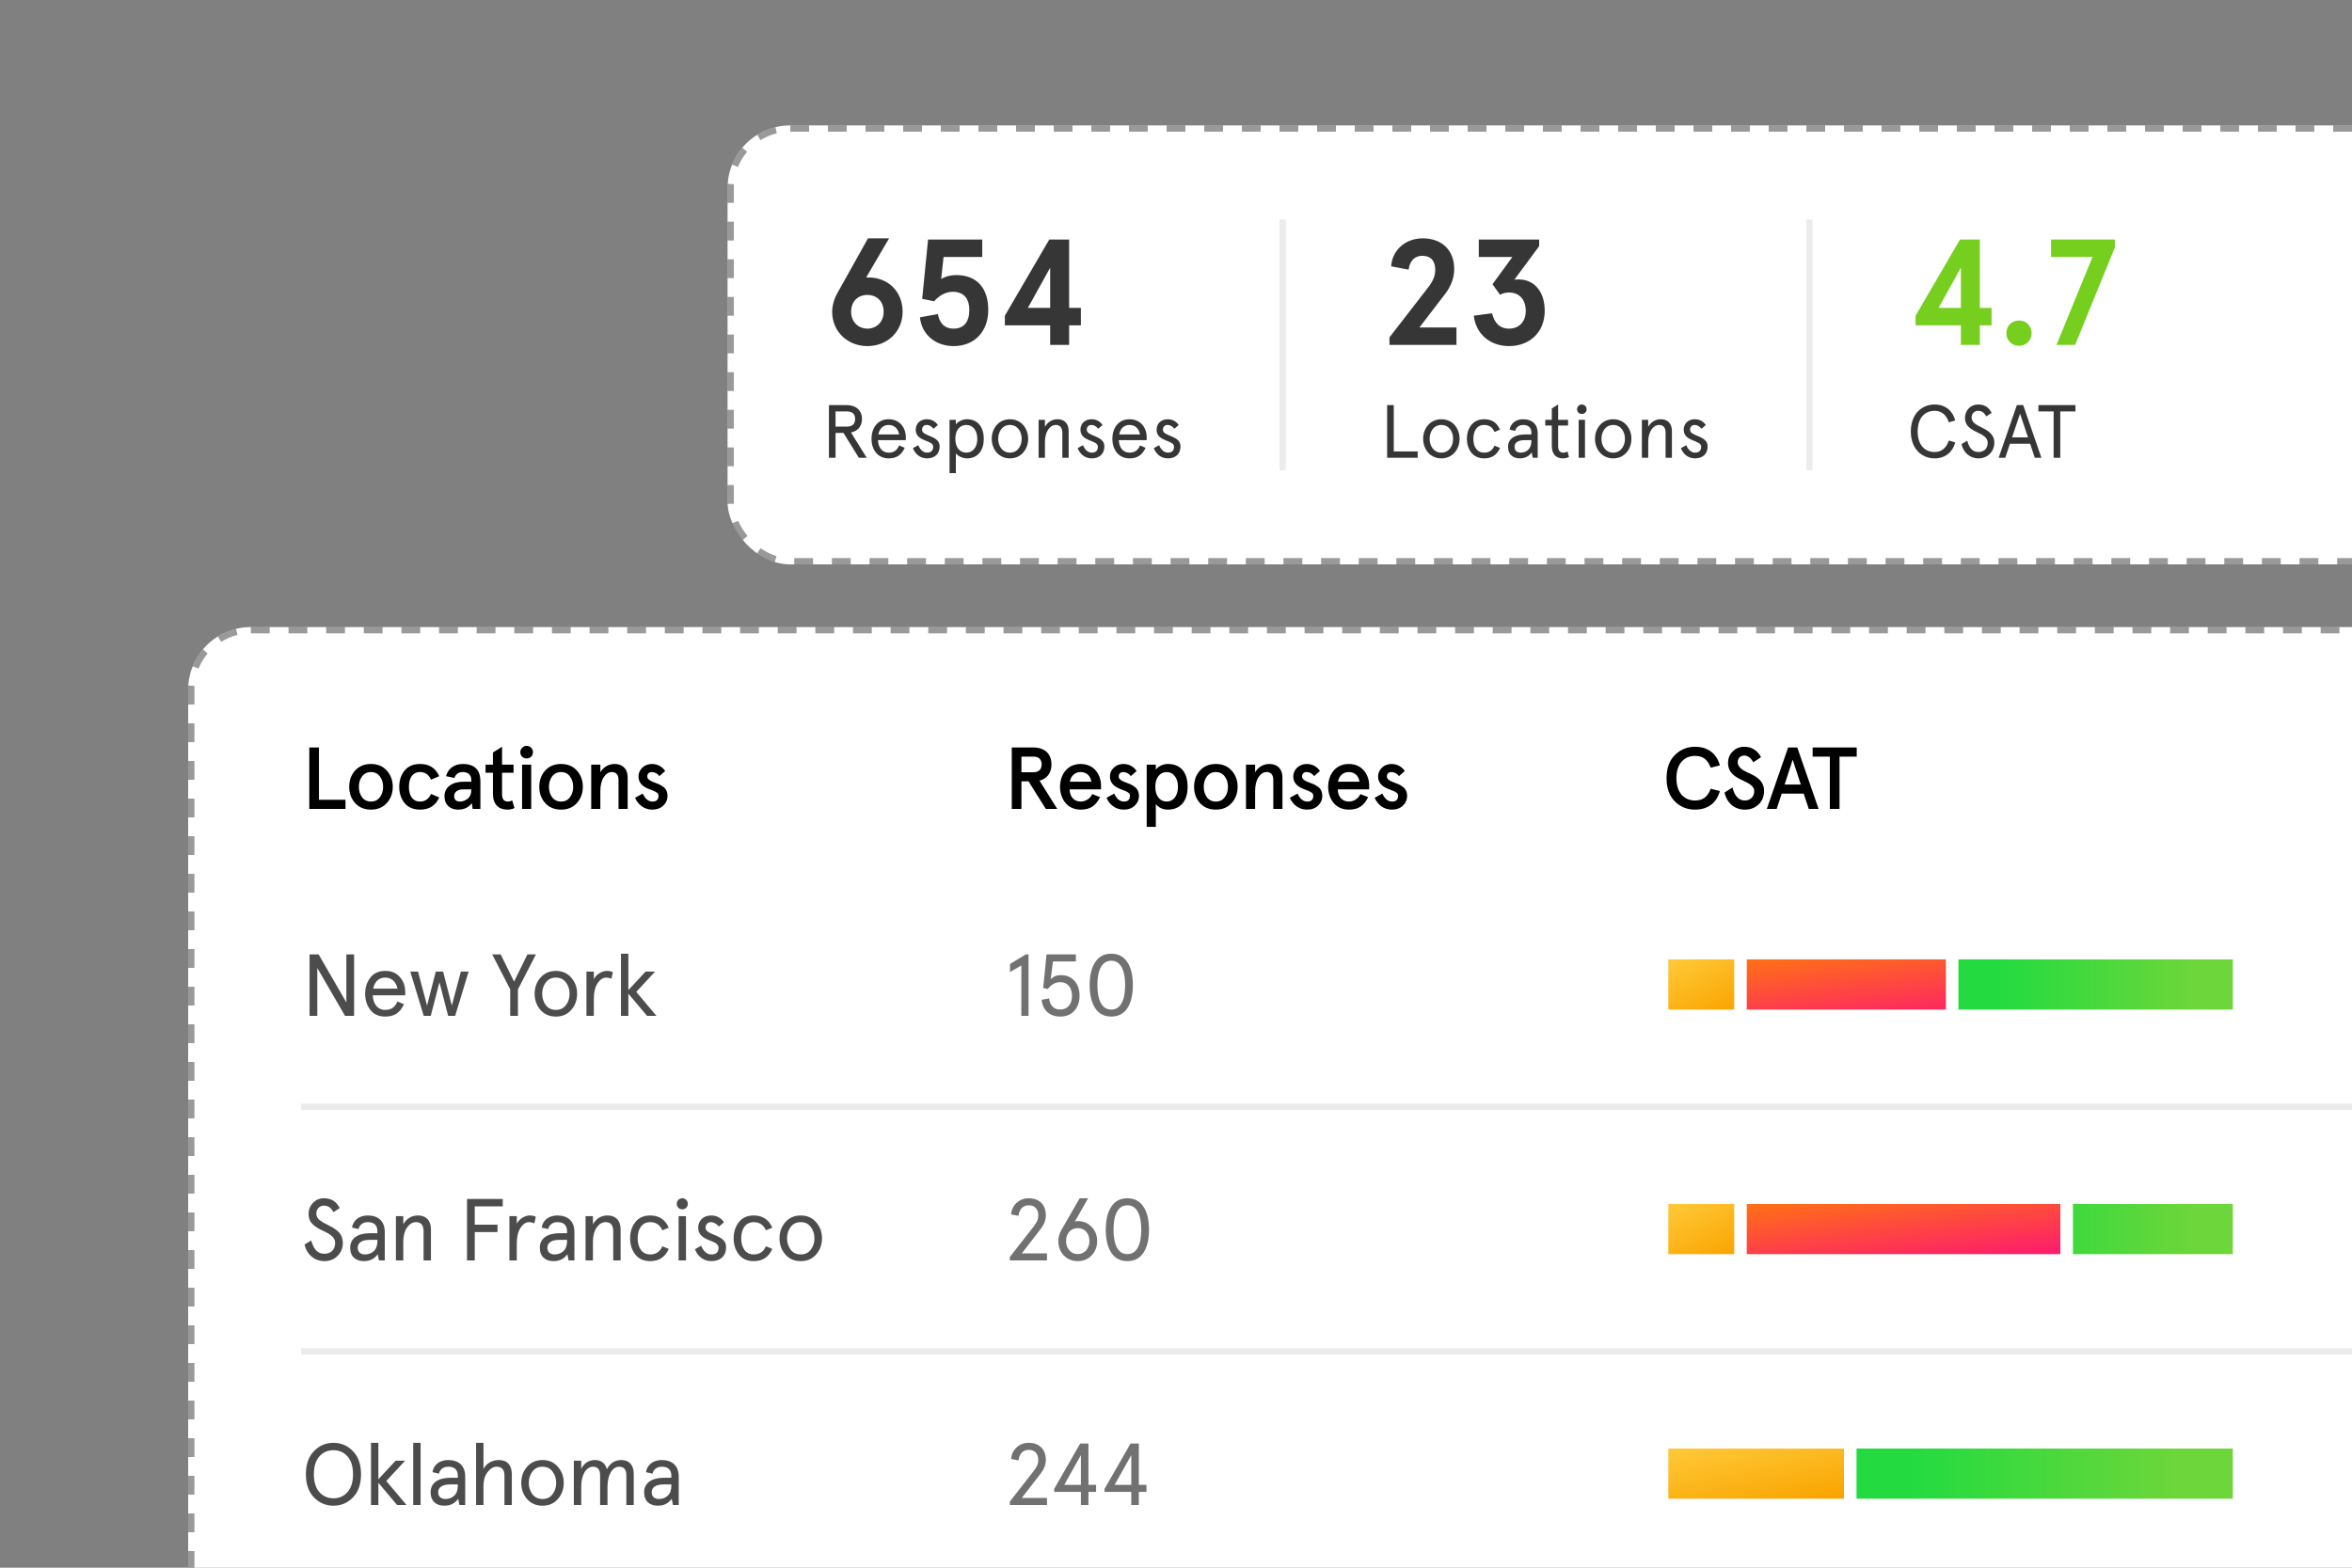 <svg width="375" height="250" viewBox="0 0 375 250" fill="none" xmlns="http://www.w3.org/2000/svg">
<rect x="0" y="0" width="375" height="250" fill="#808080" stroke="none"/>
<g clip-path="url(#clip0_3845_54563)">
<rect x="116" y="20" width="270" height="70" rx="10" fill="white"/>
<rect x="116.5" y="20.5" width="269" height="69" rx="9.5" stroke="black" stroke-opacity="0.4" stroke-linejoin="round" stroke-dasharray="3 3"/>
<rect x="204" y="35" width="1" height="40" fill="#ECECEC"/>
<rect x="288" y="35" width="1" height="40" fill="#ECECEC"/>
<path d="M310.72 70.252L311.74 70.552C311.368 72.028 310.204 73.096 308.452 73.096C306.496 73.096 304.66 71.668 304.66 68.8C304.66 65.932 306.496 64.504 308.452 64.504C310.204 64.504 311.368 65.572 311.74 67.048L310.72 67.348C310.336 66.172 309.556 65.512 308.452 65.512C306.904 65.512 305.752 66.628 305.752 68.8C305.752 70.972 306.904 72.088 308.452 72.088C309.556 72.088 310.336 71.428 310.72 70.252ZM317.542 65.848L316.69 66.4C316.282 65.668 315.862 65.512 315.358 65.512C314.758 65.512 314.35 66.016 314.35 66.556C314.35 67.384 315.082 67.732 315.97 68.176C316.918 68.656 317.974 69.232 317.974 70.588C317.974 71.272 317.734 71.86 317.326 72.304C316.87 72.808 316.198 73.096 315.454 73.096C314.062 73.096 313.018 72.136 312.742 70.828L313.654 70.276C313.93 71.272 314.374 72.088 315.454 72.088C315.886 72.088 316.33 71.92 316.594 71.608C316.798 71.356 316.918 70.996 316.918 70.612C316.918 69.796 316.15 69.364 315.334 68.98C314.242 68.464 313.294 67.936 313.294 66.64C313.294 65.392 314.254 64.504 315.358 64.504C316.546 64.504 317.134 65.056 317.542 65.848ZM318.664 73L321.568 64.6H322.576L325.48 73H324.424L323.68 70.756H320.464L319.72 73H318.664ZM320.8 69.748H323.344L322.072 65.968L320.8 69.748ZM325.004 65.608V64.6H330.908V65.608H328.484V73H327.428V65.608H325.004Z" fill="#363636"/>
<path d="M312.64 55V51.88H305.416V50.344L312.496 38.2H315.664V49.096H317.536V51.88H315.664V55H312.64ZM309.088 49.096H312.64V42.688L309.088 49.096ZM319.889 53.128C319.889 51.976 320.753 51.112 321.905 51.112C323.057 51.112 323.921 51.976 323.921 53.128C323.921 54.28 323.057 55.144 321.905 55.144C320.753 55.144 319.889 54.28 319.889 53.128ZM337.196 38.2V39.448L330.86 55H327.884L333.62 40.984H327.02V38.2H337.196Z" fill="#76CF1F"/>
<path d="M221.164 64.6H222.22V71.992H226.036V73H221.164V64.6ZM226.906 69.976C226.906 68.332 227.998 66.856 229.81 66.856C231.622 66.856 232.714 68.332 232.714 69.976C232.714 71.62 231.622 73.096 229.81 73.096C227.998 73.096 226.906 71.62 226.906 69.976ZM227.938 69.976C227.938 71.092 228.574 72.184 229.81 72.184C231.046 72.184 231.682 71.092 231.682 69.976C231.682 68.86 231.046 67.768 229.81 67.768C228.574 67.768 227.938 68.86 227.938 69.976ZM238.282 71.068L239.158 71.428C238.666 72.556 237.874 73.096 236.626 73.096C234.778 73.096 233.878 71.596 233.878 69.976C233.878 68.356 234.778 66.856 236.626 66.856C237.874 66.856 238.666 67.396 239.158 68.524L238.282 68.884C237.97 68.152 237.454 67.768 236.626 67.768C235.45 67.768 234.91 68.764 234.91 69.976C234.91 71.188 235.45 72.184 236.626 72.184C237.454 72.184 237.97 71.8 238.282 71.068ZM241.474 71.26C241.474 71.836 241.834 72.184 242.47 72.184C243.25 72.184 244.162 71.704 244.162 70.336V70.192H243.082C242.05 70.192 241.474 70.576 241.474 71.26ZM245.17 69.136V73H244.378L244.21 72.148C243.826 72.7 243.214 73.096 242.314 73.096C241.306 73.096 240.442 72.556 240.442 71.26C240.442 69.964 241.522 69.28 243.178 69.28H244.162V69.016C244.162 68.08 243.574 67.768 242.842 67.768C242.218 67.768 241.714 68.116 241.582 68.716L240.694 68.512C240.862 67.492 241.702 66.856 242.842 66.856C244.174 66.856 245.17 67.528 245.17 69.136ZM246.374 67.864V66.952H247.418V65.14L248.426 64.504V66.952H250.01V67.864H248.426V71.188C248.426 71.836 248.726 72.184 249.23 72.184C249.494 72.184 249.698 72.136 249.914 71.992L250.154 72.868C249.866 73.036 249.518 73.096 249.17 73.096C248.15 73.096 247.418 72.472 247.418 71.104V67.864H246.374ZM251.702 66.952H252.71V73H251.702V66.952ZM251.45 65.272C251.45 64.84 251.774 64.504 252.206 64.504C252.638 64.504 252.962 64.84 252.962 65.272C252.962 65.692 252.638 66.016 252.206 66.016C251.774 66.016 251.45 65.692 251.45 65.272ZM254.304 69.976C254.304 68.332 255.396 66.856 257.208 66.856C259.02 66.856 260.112 68.332 260.112 69.976C260.112 71.62 259.02 73.096 257.208 73.096C255.396 73.096 254.304 71.62 254.304 69.976ZM255.336 69.976C255.336 71.092 255.972 72.184 257.208 72.184C258.444 72.184 259.08 71.092 259.08 69.976C259.08 68.86 258.444 67.768 257.208 67.768C255.972 67.768 255.336 68.86 255.336 69.976ZM266.568 68.74V73H265.56V69.004C265.56 68.176 265.188 67.768 264.516 67.768C263.616 67.768 262.788 68.788 262.788 70.468V73H261.78V66.952H262.788V68.068C263.232 67.288 263.952 66.856 264.792 66.856C265.896 66.856 266.568 67.54 266.568 68.74ZM270.223 66.856C270.967 66.856 271.555 67.18 271.975 67.78L271.291 68.368C270.895 67.936 270.607 67.768 270.187 67.768C269.779 67.768 269.455 68.044 269.455 68.536C269.455 69.628 272.263 69.4 272.263 71.176C272.263 72.388 271.483 73.096 270.259 73.096C269.023 73.096 268.315 72.28 268.003 71.464L268.855 70.996C269.119 71.644 269.587 72.184 270.259 72.184C270.871 72.184 271.231 71.872 271.231 71.236C271.231 70.108 268.447 70.492 268.447 68.524C268.447 67.588 269.131 66.856 270.223 66.856Z" fill="#363636"/>
<path d="M221.536 55V53.8L227.536 46.048C228.544 44.776 228.832 43.96 228.832 43C228.832 41.632 228.136 40.792 226.768 40.792C225.568 40.792 224.776 41.584 224.584 43L221.8 42.472C221.968 39.928 224.032 38.008 226.84 38.008C230.032 38.008 231.856 40.048 231.856 42.88C231.856 44.224 231.424 45.544 230.416 46.864L226.312 52.216H232.216V55H221.536ZM234.985 50.344L237.889 49.96C238.249 51.448 239.089 52.408 240.601 52.408C242.161 52.408 243.265 51.328 243.265 49.6C243.265 47.656 242.137 46.648 240.625 46.648C240.097 46.648 239.665 46.744 239.161 47.008L237.961 45.328L241.129 40.984H235.777V38.2H245.401V39.256L241.441 44.608C241.657 44.584 241.825 44.56 242.113 44.56C244.705 44.56 246.289 46.6 246.289 49.552C246.289 53.032 243.841 55.192 240.601 55.192C237.481 55.192 235.273 53.152 234.985 50.344Z" fill="#363636"/>
<path d="M136.94 73L134.48 69.04H133.22V73H132.164V64.6H134.96C136.448 64.6 137.432 65.404 137.432 66.82C137.432 67.984 136.772 68.74 135.68 68.968L138.188 73H136.94ZM134.984 65.608H133.22V68.032H134.984C135.86 68.032 136.34 67.66 136.34 66.82C136.34 65.98 135.86 65.608 134.984 65.608ZM144.421 69.724V70.192H139.981C140.041 71.308 140.593 72.184 141.685 72.184C142.573 72.184 143.029 71.776 143.365 71.032L144.253 71.416C143.689 72.592 142.933 73.096 141.685 73.096C139.849 73.096 138.949 71.596 138.949 69.976C138.949 68.356 139.849 66.856 141.685 66.856C143.473 66.856 144.421 68.224 144.421 69.724ZM141.685 67.768C140.749 67.768 140.221 68.404 140.041 69.28H143.365C143.185 68.416 142.657 67.768 141.685 67.768ZM147.777 66.856C148.521 66.856 149.109 67.18 149.529 67.78L148.845 68.368C148.449 67.936 148.161 67.768 147.741 67.768C147.333 67.768 147.009 68.044 147.009 68.536C147.009 69.628 149.817 69.4 149.817 71.176C149.817 72.388 149.037 73.096 147.813 73.096C146.577 73.096 145.869 72.28 145.557 71.464L146.409 70.996C146.673 71.644 147.141 72.184 147.813 72.184C148.425 72.184 148.785 71.872 148.785 71.236C148.785 70.108 146.001 70.492 146.001 68.524C146.001 67.588 146.685 66.856 147.777 66.856ZM156.853 69.976C156.853 71.788 155.941 73.096 154.165 73.096C153.397 73.096 152.605 72.628 152.401 72.28V75.448H151.393V66.952H152.401V67.696C152.689 67.252 153.433 66.856 154.165 66.856C155.941 66.856 156.853 68.164 156.853 69.976ZM155.821 69.976C155.821 68.68 155.137 67.768 154.069 67.768C152.965 67.768 152.317 68.68 152.317 69.976C152.317 71.272 152.965 72.184 154.069 72.184C155.137 72.184 155.821 71.272 155.821 69.976ZM158.121 69.976C158.121 68.332 159.213 66.856 161.025 66.856C162.837 66.856 163.929 68.332 163.929 69.976C163.929 71.62 162.837 73.096 161.025 73.096C159.213 73.096 158.121 71.62 158.121 69.976ZM159.153 69.976C159.153 71.092 159.789 72.184 161.025 72.184C162.261 72.184 162.897 71.092 162.897 69.976C162.897 68.86 162.261 67.768 161.025 67.768C159.789 67.768 159.153 68.86 159.153 69.976ZM170.384 68.74V73H169.376V69.004C169.376 68.176 169.004 67.768 168.332 67.768C167.432 67.768 166.604 68.788 166.604 70.468V73H165.596V66.952H166.604V68.068C167.048 67.288 167.768 66.856 168.608 66.856C169.712 66.856 170.384 67.54 170.384 68.74ZM174.039 66.856C174.783 66.856 175.371 67.18 175.791 67.78L175.107 68.368C174.711 67.936 174.423 67.768 174.003 67.768C173.595 67.768 173.271 68.044 173.271 68.536C173.271 69.628 176.079 69.4 176.079 71.176C176.079 72.388 175.299 73.096 174.075 73.096C172.839 73.096 172.131 72.28 171.819 71.464L172.671 70.996C172.935 71.644 173.403 72.184 174.075 72.184C174.687 72.184 175.047 71.872 175.047 71.236C175.047 70.108 172.263 70.492 172.263 68.524C172.263 67.588 172.947 66.856 174.039 66.856ZM182.823 69.724V70.192H178.383C178.443 71.308 178.995 72.184 180.087 72.184C180.975 72.184 181.431 71.776 181.767 71.032L182.655 71.416C182.091 72.592 181.335 73.096 180.087 73.096C178.251 73.096 177.351 71.596 177.351 69.976C177.351 68.356 178.251 66.856 180.087 66.856C181.875 66.856 182.823 68.224 182.823 69.724ZM180.087 67.768C179.151 67.768 178.623 68.404 178.443 69.28H181.767C181.587 68.416 181.059 67.768 180.087 67.768ZM186.18 66.856C186.924 66.856 187.512 67.18 187.932 67.78L187.248 68.368C186.852 67.936 186.564 67.768 186.144 67.768C185.736 67.768 185.412 68.044 185.412 68.536C185.412 69.628 188.22 69.4 188.22 71.176C188.22 72.388 187.44 73.096 186.216 73.096C184.98 73.096 184.272 72.28 183.96 71.464L184.812 70.996C185.076 71.644 185.544 72.184 186.216 72.184C186.828 72.184 187.188 71.872 187.188 71.236C187.188 70.108 184.404 70.492 184.404 68.524C184.404 67.588 185.088 66.856 186.18 66.856Z" fill="#363636"/>
<path d="M138.104 44.248H138.488C141.56 44.248 143.912 46.456 143.912 49.72C143.912 52.84 141.512 55.192 138.296 55.192C135.128 55.192 132.68 52.864 132.68 49.72C132.68 48.712 133.016 47.608 133.496 46.768L138.392 38.008H141.752L138.104 44.248ZM138.296 47.032C136.856 47.032 135.704 47.992 135.704 49.72C135.704 51.352 136.88 52.408 138.296 52.408C139.736 52.408 140.888 51.352 140.888 49.72C140.888 47.992 139.736 47.032 138.296 47.032ZM146.673 50.608L149.529 50.08C149.889 51.928 150.945 52.408 152.049 52.408C153.681 52.408 154.545 51.328 154.545 49.432C154.545 47.56 153.609 46.528 151.905 46.528C150.777 46.528 149.721 47.152 148.929 48.04L147.033 47.656L147.969 38.2H156.609V40.984H150.441L150.057 44.488C150.705 44.104 151.521 43.864 152.433 43.864C155.937 43.864 157.569 46.144 157.569 49.432C157.569 52.816 155.409 55.192 152.049 55.192C149.193 55.192 146.961 53.392 146.673 50.608ZM167.437 55V51.88H160.213V50.344L167.293 38.2H170.461V49.096H172.333V51.88H170.461V55H167.437ZM163.885 49.096H167.437V42.688L163.885 49.096Z" fill="#363636"/>
<rect x="30" y="100" width="390" height="160" rx="10" fill="white"/>
<rect x="30.5" y="100.5" width="389" height="159" rx="9.5" stroke="black" stroke-opacity="0.4" stroke-linejoin="round" stroke-dasharray="3 3"/>
<path d="M49.316 129V119.2H50.856V127.544H55.084V129H49.316ZM56.617 128.062C55.987 127.362 55.679 126.494 55.679 125.472C55.679 124.45 55.987 123.582 56.617 122.882C57.247 122.182 58.101 121.832 59.151 121.832C60.201 121.832 61.041 122.182 61.671 122.882C62.301 123.582 62.623 124.45 62.623 125.472C62.623 126.494 62.301 127.362 61.671 128.062C61.041 128.762 60.201 129.112 59.151 129.112C58.101 129.112 57.247 128.762 56.617 128.062ZM57.723 123.82C57.387 124.282 57.219 124.828 57.219 125.472C57.219 126.116 57.387 126.676 57.723 127.138C58.073 127.6 58.549 127.824 59.151 127.824C59.753 127.824 60.229 127.6 60.565 127.138C60.915 126.676 61.083 126.116 61.083 125.472C61.083 124.828 60.915 124.282 60.565 123.82C60.229 123.358 59.753 123.12 59.151 123.12C58.549 123.12 58.073 123.358 57.723 123.82ZM68.725 126.606L70.027 127.166C69.453 128.468 68.445 129.112 66.975 129.112C65.911 129.112 65.085 128.762 64.511 128.076C63.937 127.376 63.657 126.508 63.657 125.472C63.657 124.436 63.937 123.568 64.511 122.882C65.085 122.182 65.911 121.832 66.975 121.832C68.445 121.832 69.453 122.476 70.027 123.778L68.725 124.338C68.361 123.526 67.773 123.12 66.975 123.12C65.785 123.12 65.197 124.058 65.197 125.472C65.197 126.886 65.785 127.824 66.975 127.824C67.773 127.824 68.361 127.418 68.725 126.606ZM70.868 126.97C70.868 125.528 72.086 124.66 73.92 124.66H75.138V124.352C75.138 123.512 74.564 123.12 73.766 123.12C73.122 123.12 72.688 123.428 72.45 124.058L71.12 123.778C71.414 122.588 72.436 121.832 73.78 121.832C75.656 121.832 76.594 122.756 76.594 124.618V129H75.362L75.222 128.076C74.732 128.762 74.004 129.112 73.038 129.112C71.792 129.112 70.868 128.37 70.868 126.97ZM72.408 126.97C72.408 127.474 72.716 127.824 73.29 127.824C73.78 127.824 74.214 127.67 74.578 127.362C74.956 127.04 75.138 126.606 75.138 126.032V125.878H73.864C72.968 125.878 72.408 126.298 72.408 126.97ZM78.592 123.232H77.416V121.944H78.592V119.998L80.048 119.088V121.944H81.882V123.232H80.048V126.676C80.048 127.446 80.356 127.824 80.986 127.824C81.224 127.824 81.448 127.754 81.658 127.628L82.036 128.86C81.686 129.028 81.308 129.112 80.902 129.112C79.502 129.112 78.592 128.258 78.592 126.592V123.232ZM83.24 120.67C82.862 120.278 82.862 119.634 83.254 119.242C83.646 118.836 84.29 118.836 84.682 119.242C85.074 119.634 85.074 120.278 84.682 120.67C84.304 121.048 83.632 121.048 83.24 120.67ZM83.24 129V121.944H84.696V129H83.24ZM86.922 128.062C86.293 127.362 85.984 126.494 85.984 125.472C85.984 124.45 86.293 123.582 86.922 122.882C87.552 122.182 88.406 121.832 89.457 121.832C90.507 121.832 91.347 122.182 91.977 122.882C92.606 123.582 92.928 124.45 92.928 125.472C92.928 126.494 92.606 127.362 91.977 128.062C91.347 128.762 90.507 129.112 89.457 129.112C88.406 129.112 87.552 128.762 86.922 128.062ZM88.028 123.82C87.692 124.282 87.525 124.828 87.525 125.472C87.525 126.116 87.692 126.676 88.028 127.138C88.379 127.6 88.855 127.824 89.457 127.824C90.058 127.824 90.534 127.6 90.871 127.138C91.221 126.676 91.388 126.116 91.388 125.472C91.388 124.828 91.221 124.282 90.871 123.82C90.534 123.358 90.058 123.12 89.457 123.12C88.855 123.12 88.379 123.358 88.028 123.82ZM94.262 129V121.944H95.718V123.148C96.222 122.308 97.062 121.832 98 121.832C99.246 121.832 100.072 122.602 100.072 123.946V129H98.616V124.408C98.616 123.554 98.252 123.12 97.524 123.12C97.034 123.12 96.614 123.4 96.25 123.946C95.9 124.492 95.718 125.22 95.718 126.144V129H94.262ZM103.97 121.832C104.824 121.832 105.608 122.266 106.056 122.952L105.132 123.764C104.796 123.33 104.39 123.12 103.9 123.12C103.508 123.12 103.2 123.372 103.2 123.82C103.2 123.974 103.256 124.128 103.382 124.254C103.62 124.492 103.858 124.604 104.46 124.828C104.95 125.01 105.16 125.08 105.552 125.346C106.112 125.682 106.378 126.102 106.434 126.872C106.434 127.502 106.21 128.034 105.762 128.468C105.314 128.902 104.726 129.112 103.984 129.112C102.64 129.112 101.688 128.244 101.254 127.222L102.486 126.55C102.864 127.404 103.382 127.824 104.04 127.824C104.67 127.824 104.992 127.516 104.992 126.9C104.992 126.662 104.894 126.494 104.628 126.34C104.502 126.256 104.376 126.186 104.264 126.144C104.054 126.046 103.536 125.864 103.312 125.766C102.304 125.346 101.8 124.702 101.8 123.834C101.8 123.274 102.01 122.798 102.416 122.42C102.822 122.028 103.34 121.832 103.97 121.832Z" fill="black"/>
<path d="M274.212 122.056L272.756 122.42C272.252 121.132 271.538 120.544 270.25 120.544C268.514 120.544 267.282 121.804 267.282 124.1C267.282 126.396 268.514 127.656 270.25 127.656C271.538 127.656 272.252 127.068 272.756 125.78L274.212 126.144C273.708 128.034 272.308 129.112 270.25 129.112C268.99 129.112 267.912 128.678 267.03 127.796C266.148 126.914 265.714 125.682 265.714 124.1C265.714 122.518 266.148 121.3 267.03 120.418C267.912 119.536 268.99 119.088 270.25 119.088C272.308 119.088 273.708 120.166 274.212 122.056ZM280.783 120.74L279.537 121.566C279.159 120.852 278.669 120.488 278.081 120.488C277.465 120.488 277.059 120.95 277.059 121.552C277.059 122.266 277.717 122.756 278.543 123.148C279.719 123.666 281.273 124.366 281.259 126.13C281.259 127.012 280.965 127.74 280.391 128.286C279.817 128.832 279.089 129.112 278.193 129.112C276.513 129.112 275.309 128.006 274.959 126.382L276.219 125.584C276.569 126.97 277.227 127.656 278.193 127.656C279.075 127.656 279.691 127.04 279.691 126.186C279.691 124.268 275.519 124.688 275.519 121.664C275.519 120.922 275.771 120.32 276.261 119.83C276.751 119.34 277.367 119.088 278.081 119.088C279.271 119.088 280.167 119.634 280.783 120.74ZM281.697 129L285.099 119.2H286.555L289.957 129H288.389L287.577 126.564H284.077L283.265 129H281.697ZM287.115 125.108L285.827 121.146L284.539 125.108H287.115ZM291.749 120.656H289.005V119.2H296.033V120.656H293.289V129H291.749V120.656Z" fill="black"/>
<path d="M167.644 121.902C167.644 123.246 166.958 124.17 165.74 124.492L168.568 129H166.748L163.99 124.604H162.856V129H161.316V119.2H164.746C166.58 119.2 167.644 120.222 167.644 121.902ZM162.856 123.148H164.788C165.572 123.148 166.076 122.742 166.076 121.902C166.076 121.062 165.572 120.656 164.788 120.656H162.856V123.148ZM172.296 123.12C171.358 123.12 170.742 123.75 170.574 124.66H174.004C173.878 123.778 173.29 123.12 172.296 123.12ZM175.544 125.248V125.878H170.546C170.546 126.984 171.19 127.824 172.296 127.824C173.08 127.824 173.794 127.376 174.144 126.634L175.39 127.124C174.676 128.51 173.85 129.112 172.296 129.112C169.972 129.112 169.006 127.152 169.006 125.472C169.006 123.792 169.972 121.832 172.296 121.832C174.55 121.832 175.544 123.666 175.544 125.248ZM179.136 121.832C179.99 121.832 180.774 122.266 181.222 122.952L180.298 123.764C179.962 123.33 179.556 123.12 179.066 123.12C178.674 123.12 178.366 123.372 178.366 123.82C178.366 123.974 178.422 124.128 178.548 124.254C178.786 124.492 179.024 124.604 179.626 124.828C180.116 125.01 180.326 125.08 180.718 125.346C181.278 125.682 181.544 126.102 181.6 126.872C181.6 127.502 181.376 128.034 180.928 128.468C180.48 128.902 179.892 129.112 179.15 129.112C177.806 129.112 176.854 128.244 176.42 127.222L177.652 126.55C178.03 127.404 178.548 127.824 179.206 127.824C179.836 127.824 180.158 127.516 180.158 126.9C180.158 126.662 180.06 126.494 179.794 126.34C179.668 126.256 179.542 126.186 179.43 126.144C179.22 126.046 178.702 125.864 178.478 125.766C177.47 125.346 176.966 124.702 176.966 123.834C176.966 123.274 177.176 122.798 177.582 122.42C177.988 122.028 178.506 121.832 179.136 121.832ZM189.351 125.472C189.351 127.712 188.245 129.112 186.173 129.112C185.347 129.112 184.633 128.72 184.283 128.216V131.856H182.827V121.944H184.283V122.756C184.549 122.294 185.347 121.832 186.201 121.832C188.259 121.832 189.351 123.176 189.351 125.472ZM187.307 127.194C187.643 126.76 187.811 126.186 187.811 125.472C187.811 124.758 187.643 124.184 187.307 123.764C186.971 123.33 186.537 123.12 186.005 123.12C185.473 123.12 185.039 123.33 184.703 123.764C184.367 124.184 184.199 124.758 184.199 125.472C184.199 126.186 184.367 126.76 184.703 127.194C185.039 127.614 185.473 127.824 186.005 127.824C186.537 127.824 186.971 127.614 187.307 127.194ZM191.32 128.062C190.69 127.362 190.382 126.494 190.382 125.472C190.382 124.45 190.69 123.582 191.32 122.882C191.95 122.182 192.804 121.832 193.854 121.832C194.904 121.832 195.744 122.182 196.374 122.882C197.004 123.582 197.326 124.45 197.326 125.472C197.326 126.494 197.004 127.362 196.374 128.062C195.744 128.762 194.904 129.112 193.854 129.112C192.804 129.112 191.95 128.762 191.32 128.062ZM192.426 123.82C192.09 124.282 191.922 124.828 191.922 125.472C191.922 126.116 192.09 126.676 192.426 127.138C192.776 127.6 193.252 127.824 193.854 127.824C194.456 127.824 194.932 127.6 195.268 127.138C195.618 126.676 195.786 126.116 195.786 125.472C195.786 124.828 195.618 124.282 195.268 123.82C194.932 123.358 194.456 123.12 193.854 123.12C193.252 123.12 192.776 123.358 192.426 123.82ZM198.659 129V121.944H200.115V123.148C200.619 122.308 201.459 121.832 202.397 121.832C203.643 121.832 204.469 122.602 204.469 123.946V129H203.013V124.408C203.013 123.554 202.649 123.12 201.921 123.12C201.431 123.12 201.011 123.4 200.647 123.946C200.297 124.492 200.115 125.22 200.115 126.144V129H198.659ZM208.367 121.832C209.221 121.832 210.005 122.266 210.453 122.952L209.529 123.764C209.193 123.33 208.787 123.12 208.297 123.12C207.905 123.12 207.597 123.372 207.597 123.82C207.597 123.974 207.653 124.128 207.779 124.254C208.017 124.492 208.255 124.604 208.857 124.828C209.347 125.01 209.557 125.08 209.949 125.346C210.509 125.682 210.775 126.102 210.831 126.872C210.831 127.502 210.607 128.034 210.159 128.468C209.711 128.902 209.123 129.112 208.381 129.112C207.037 129.112 206.085 128.244 205.651 127.222L206.883 126.55C207.261 127.404 207.779 127.824 208.437 127.824C209.067 127.824 209.389 127.516 209.389 126.9C209.389 126.662 209.291 126.494 209.025 126.34C208.899 126.256 208.773 126.186 208.661 126.144C208.451 126.046 207.933 125.864 207.709 125.766C206.701 125.346 206.197 124.702 206.197 123.834C206.197 123.274 206.407 122.798 206.813 122.42C207.219 122.028 207.737 121.832 208.367 121.832ZM215.049 123.12C214.111 123.12 213.495 123.75 213.327 124.66H216.757C216.631 123.778 216.043 123.12 215.049 123.12ZM218.297 125.248V125.878H213.299C213.299 126.984 213.943 127.824 215.049 127.824C215.833 127.824 216.547 127.376 216.897 126.634L218.143 127.124C217.429 128.51 216.603 129.112 215.049 129.112C212.725 129.112 211.759 127.152 211.759 125.472C211.759 123.792 212.725 121.832 215.049 121.832C217.303 121.832 218.297 123.666 218.297 125.248ZM221.89 121.832C222.744 121.832 223.528 122.266 223.976 122.952L223.052 123.764C222.716 123.33 222.31 123.12 221.82 123.12C221.428 123.12 221.12 123.372 221.12 123.82C221.12 123.974 221.176 124.128 221.302 124.254C221.54 124.492 221.778 124.604 222.38 124.828C222.87 125.01 223.08 125.08 223.472 125.346C224.032 125.682 224.298 126.102 224.354 126.872C224.354 127.502 224.13 128.034 223.682 128.468C223.234 128.902 222.646 129.112 221.904 129.112C220.56 129.112 219.608 128.244 219.174 127.222L220.406 126.55C220.784 127.404 221.302 127.824 221.96 127.824C222.59 127.824 222.912 127.516 222.912 126.9C222.912 126.662 222.814 126.494 222.548 126.34C222.422 126.256 222.296 126.186 222.184 126.144C221.974 126.046 221.456 125.864 221.232 125.766C220.224 125.346 219.72 124.702 219.72 123.834C219.72 123.274 219.93 122.798 220.336 122.42C220.742 122.028 221.26 121.832 221.89 121.832Z" fill="black"/>
<rect x="48" y="176" width="344" height="1" fill="#363636" fill-opacity="0.1"/>
<path d="M55.224 159.858V152.2H56.456V162H55.014L50.59 154.37V162H49.358V152.2H50.8L55.224 159.858ZM64.608 158.178V158.724H59.428C59.498 160.11 60.198 161.048 61.416 161.048C62.41 161.048 62.97 160.614 63.376 159.704L64.412 160.152C63.754 161.538 62.872 162.112 61.416 162.112C60.394 162.112 59.61 161.762 59.05 161.062C58.504 160.348 58.224 159.494 58.224 158.472C58.224 157.45 58.504 156.596 59.05 155.896C59.61 155.182 60.394 154.832 61.416 154.832C62.41 154.832 63.194 155.154 63.754 155.812C64.328 156.456 64.608 157.24 64.608 158.178ZM61.416 155.896C60.366 155.896 59.722 156.582 59.498 157.66H63.376C63.152 156.596 62.494 155.896 61.416 155.896ZM72.039 160.362L73.481 154.944H74.713L72.571 162H71.451L70.065 156.638L68.679 162H67.559L65.417 154.944H66.649L68.091 160.362L69.477 154.944H70.653L72.039 160.362ZM81.347 162V157.772L78.477 152.2H79.835L81.963 156.54L84.091 152.2H85.449L82.579 157.772V162H81.347ZM86.165 161.048C85.549 160.334 85.241 159.466 85.241 158.472C85.241 157.478 85.549 156.624 86.165 155.91C86.795 155.196 87.607 154.832 88.629 154.832C89.651 154.832 90.463 155.196 91.079 155.91C91.709 156.624 92.017 157.478 92.017 158.472C92.017 159.466 91.709 160.334 91.079 161.048C90.463 161.762 89.651 162.112 88.629 162.112C87.607 162.112 86.795 161.762 86.165 161.048ZM87.019 156.666C86.641 157.17 86.445 157.772 86.445 158.472C86.445 159.172 86.641 159.774 87.019 160.292C87.411 160.796 87.943 161.048 88.629 161.048C89.315 161.048 89.847 160.796 90.225 160.292C90.617 159.774 90.813 159.172 90.813 158.472C90.813 157.772 90.617 157.17 90.225 156.666C89.847 156.148 89.315 155.896 88.629 155.896C87.943 155.896 87.411 156.148 87.019 156.666ZM97.719 155.042L97.481 156.092C97.215 155.966 96.948 155.896 96.654 155.896C96.123 155.896 95.66 156.204 95.269 156.806C94.876 157.408 94.68 158.248 94.68 159.326V162H93.504V154.944H94.68V156.148C95.087 155.364 95.969 154.832 96.752 154.832C97.13 154.832 97.453 154.902 97.719 155.042ZM99.008 162V152.088H100.184V157.898L102.928 154.944H104.44L101.444 158.178L104.664 162H103.166L100.184 158.458V162H99.008Z" fill="black" fill-opacity="0.7"/>
<path opacity="0.7" d="M161.036 153.726L163.556 152.2H163.99V162H162.842V153.964L161.036 155.014V153.726ZM166.076 159.438L167.266 159.214C167.392 160.376 168.05 160.992 169.044 160.992C170.22 160.992 170.92 160.138 170.92 158.808C170.92 157.478 170.22 156.624 169.044 156.624C168.274 156.624 167.616 156.988 167.07 157.716L166.328 157.548L166.86 152.2H171.536V153.32H167.882L167.518 156.162C167.938 155.728 168.47 155.504 169.128 155.504C170.066 155.504 170.794 155.812 171.326 156.428C171.858 157.03 172.124 157.828 172.124 158.808C172.124 159.788 171.844 160.586 171.284 161.202C170.724 161.804 169.982 162.112 169.044 162.112C167.42 162.112 166.258 161.174 166.076 159.438ZM174.617 153.432C175.205 152.536 176.059 152.088 177.179 152.088C178.299 152.088 179.153 152.536 179.741 153.432C180.329 154.314 180.623 155.546 180.623 157.1C180.623 158.654 180.329 159.886 179.741 160.782C179.153 161.664 178.299 162.112 177.179 162.112C176.059 162.112 175.205 161.664 174.617 160.782C174.029 159.886 173.735 158.654 173.735 157.1C173.735 155.546 174.029 154.314 174.617 153.432ZM178.831 154.23C178.453 153.544 177.907 153.208 177.179 153.208C176.451 153.208 175.905 153.544 175.527 154.23C175.149 154.916 174.967 155.868 174.967 157.1C174.967 158.332 175.149 159.284 175.527 159.97C175.905 160.656 176.451 160.992 177.179 160.992C177.907 160.992 178.453 160.656 178.831 159.97C179.209 159.284 179.391 158.332 179.391 157.1C179.391 155.868 179.209 154.916 178.831 154.23Z" fill="#363636"/>
<rect x="266" y="153" width="12.5" height="8" fill="url(#paint0_linear_3845_54563)"/>
<rect x="277.5" y="152" width="52" height="10" fill="url(#paint1_linear_3845_54563)" stroke="white" stroke-width="2"/>
<rect x="311.25" y="152" width="45.75" height="10" fill="url(#paint2_linear_3845_54563)" stroke="white" stroke-width="2"/>
<rect x="48" y="215" width="344" height="1" fill="#363636" fill-opacity="0.1"/>
<path d="M54.16 192.656L53.166 193.3C52.718 192.502 52.27 192.264 51.612 192.264C50.94 192.264 50.436 192.824 50.436 193.482C50.436 193.944 50.576 194.28 51.01 194.616C51.234 194.77 51.416 194.896 51.57 194.98L52.326 195.372C52.886 195.652 53.152 195.792 53.614 196.142C54.272 196.632 54.622 197.206 54.664 198.186C54.664 198.97 54.412 199.642 53.908 200.188C53.348 200.804 52.62 201.112 51.724 201.112C50.926 201.112 50.24 200.86 49.666 200.37C49.092 199.88 48.728 199.236 48.56 198.466L49.624 197.822C50.002 199.152 50.562 199.936 51.724 199.936C52.298 199.936 52.732 199.754 53.054 199.376C53.306 199.068 53.432 198.676 53.432 198.214C53.432 197.36 52.76 196.87 51.584 196.31C50.814 195.96 50.436 195.736 49.932 195.302C49.428 194.854 49.204 194.308 49.204 193.58C49.204 192.866 49.442 192.278 49.918 191.802C50.394 191.326 50.954 191.088 51.612 191.088C52.914 191.088 53.642 191.648 54.16 192.656ZM57.036 198.97C57.036 199.642 57.456 200.048 58.198 200.048C58.73 200.048 59.192 199.88 59.584 199.53C59.976 199.18 60.172 198.634 60.172 197.892V197.724H58.912C57.722 197.724 57.036 198.172 57.036 198.97ZM61.348 196.492V201H60.424L60.228 200.006C59.71 200.748 58.982 201.112 58.016 201.112C56.742 201.112 55.832 200.412 55.832 198.97C55.832 197.472 57.05 196.66 59.024 196.66H60.172V196.352C60.172 195.386 59.654 194.896 58.632 194.896C57.89 194.896 57.316 195.316 57.162 196.002L56.126 195.764C56.308 194.574 57.302 193.832 58.632 193.832C60.27 193.832 61.348 194.7 61.348 196.492ZM68.71 196.03V201H67.534V196.338C67.534 195.372 67.129 194.896 66.317 194.896C65.77 194.896 65.294 195.19 64.888 195.764C64.496 196.338 64.3 197.108 64.3 198.046V201H63.124V193.944H64.3V195.246C64.832 194.308 65.617 193.832 66.638 193.832C67.927 193.832 68.71 194.63 68.71 196.03ZM74.461 201V191.2H80.159V192.376H75.693V195.302H79.319V196.478H75.693V201H74.461ZM85.434 194.042L85.196 195.092C84.93 194.966 84.664 194.896 84.37 194.896C83.838 194.896 83.376 195.204 82.984 195.806C82.592 196.408 82.396 197.248 82.396 198.326V201H81.22V193.944H82.396V195.148C82.802 194.364 83.684 193.832 84.468 193.832C84.846 193.832 85.168 193.902 85.434 194.042ZM87.273 198.97C87.273 199.642 87.693 200.048 88.435 200.048C88.967 200.048 89.429 199.88 89.821 199.53C90.213 199.18 90.409 198.634 90.409 197.892V197.724H89.149C87.959 197.724 87.273 198.172 87.273 198.97ZM91.585 196.492V201H90.661L90.465 200.006C89.947 200.748 89.219 201.112 88.253 201.112C86.979 201.112 86.069 200.412 86.069 198.97C86.069 197.472 87.287 196.66 89.261 196.66H90.409V196.352C90.409 195.386 89.891 194.896 88.869 194.896C88.127 194.896 87.553 195.316 87.399 196.002L86.363 195.764C86.545 194.574 87.539 193.832 88.869 193.832C90.507 193.832 91.585 194.7 91.585 196.492ZM98.947 196.03V201H97.771V196.338C97.771 195.372 97.365 194.896 96.553 194.896C96.007 194.896 95.531 195.19 95.125 195.764C94.733 196.338 94.537 197.108 94.537 198.046V201H93.361V193.944H94.537V195.246C95.069 194.308 95.853 193.832 96.875 193.832C98.163 193.832 98.947 194.63 98.947 196.03ZM105.603 198.746L106.625 199.166C106.051 200.468 105.071 201.112 103.671 201.112C102.649 201.112 101.851 200.762 101.291 200.062C100.745 199.348 100.465 198.494 100.465 197.472C100.465 196.45 100.745 195.596 101.291 194.896C101.851 194.182 102.649 193.832 103.671 193.832C105.071 193.832 106.051 194.476 106.625 195.778L105.603 196.198C105.225 195.33 104.581 194.896 103.671 194.896C102.369 194.896 101.669 195.96 101.669 197.472C101.669 198.984 102.369 200.048 103.671 200.048C104.581 200.048 105.225 199.614 105.603 198.746ZM108.196 201V193.944H109.372V201H108.196ZM107.902 191.984C107.902 191.48 108.28 191.088 108.784 191.088C109.288 191.088 109.666 191.48 109.666 191.984C109.666 192.474 109.288 192.852 108.784 192.852C108.28 192.852 107.902 192.474 107.902 191.984ZM113.391 193.832C114.245 193.832 114.931 194.196 115.435 194.91L114.637 195.596C114.203 195.134 113.783 194.896 113.349 194.896C112.859 194.896 112.495 195.232 112.495 195.792C112.481 197.052 115.785 196.8 115.771 198.872C115.771 200.272 114.875 201.112 113.433 201.112C112.103 201.112 111.207 200.286 110.801 199.208L111.795 198.662C112.173 199.586 112.719 200.048 113.433 200.048C114.189 200.048 114.567 199.684 114.567 198.942C114.567 198.48 114.049 198.144 113.419 197.92C112.495 197.57 111.319 197.122 111.319 195.778C111.319 194.658 112.145 193.832 113.391 193.832ZM122.113 198.746L123.135 199.166C122.561 200.468 121.581 201.112 120.181 201.112C119.159 201.112 118.361 200.762 117.801 200.062C117.255 199.348 116.975 198.494 116.975 197.472C116.975 196.45 117.255 195.596 117.801 194.896C118.361 194.182 119.159 193.832 120.181 193.832C121.581 193.832 122.561 194.476 123.135 195.778L122.113 196.198C121.735 195.33 121.091 194.896 120.181 194.896C118.879 194.896 118.179 195.96 118.179 197.472C118.179 198.984 118.879 200.048 120.181 200.048C121.091 200.048 121.735 199.614 122.113 198.746ZM125.207 200.048C124.591 199.334 124.283 198.466 124.283 197.472C124.283 196.478 124.591 195.624 125.207 194.91C125.837 194.196 126.649 193.832 127.671 193.832C128.693 193.832 129.505 194.196 130.121 194.91C130.751 195.624 131.059 196.478 131.059 197.472C131.059 198.466 130.751 199.334 130.121 200.048C129.505 200.762 128.693 201.112 127.671 201.112C126.649 201.112 125.837 200.762 125.207 200.048ZM126.061 195.666C125.683 196.17 125.487 196.772 125.487 197.472C125.487 198.172 125.683 198.774 126.061 199.292C126.453 199.796 126.985 200.048 127.671 200.048C128.357 200.048 128.889 199.796 129.267 199.292C129.659 198.774 129.855 198.172 129.855 197.472C129.855 196.772 129.659 196.17 129.267 195.666C128.889 195.148 128.357 194.896 127.671 194.896C126.985 194.896 126.453 195.148 126.061 195.666Z" fill="black" fill-opacity="0.7"/>
<path opacity="0.7" d="M166.93 201H161.008V200.454L164.746 195.666C165.362 194.882 165.544 194.42 165.544 193.804C165.544 193.342 165.418 192.978 165.18 192.684C164.914 192.362 164.522 192.208 164.004 192.208C163.094 192.208 162.492 192.88 162.394 193.888L161.218 193.664C161.26 192.936 161.554 192.32 162.072 191.83C162.604 191.34 163.248 191.088 164.004 191.088C164.914 191.088 165.628 191.368 166.132 191.942C166.538 192.404 166.748 193.034 166.748 193.804C166.748 194.546 166.482 195.246 165.964 195.932L162.912 199.88H166.93V201ZM171.835 194.728C172.731 194.728 173.473 195.036 174.047 195.652C174.635 196.254 174.929 197.01 174.929 197.92C174.929 198.83 174.635 199.586 174.047 200.202C173.473 200.804 172.731 201.112 171.835 201.112C170.939 201.112 170.197 200.804 169.609 200.202C169.035 199.586 168.741 198.83 168.741 197.92C168.741 197.29 168.909 196.688 169.245 196.114L172.143 191.088H173.487L171.359 194.826C171.499 194.756 171.653 194.728 171.835 194.728ZM169.973 197.92C169.973 199.11 170.757 199.992 171.835 199.992C172.913 199.992 173.697 199.11 173.697 197.92C173.697 196.674 172.941 195.848 171.835 195.848C170.729 195.848 169.973 196.674 169.973 197.92ZM177.187 192.432C177.775 191.536 178.629 191.088 179.749 191.088C180.869 191.088 181.723 191.536 182.311 192.432C182.899 193.314 183.193 194.546 183.193 196.1C183.193 197.654 182.899 198.886 182.311 199.782C181.723 200.664 180.869 201.112 179.749 201.112C178.629 201.112 177.775 200.664 177.187 199.782C176.599 198.886 176.305 197.654 176.305 196.1C176.305 194.546 176.599 193.314 177.187 192.432ZM181.401 193.23C181.023 192.544 180.477 192.208 179.749 192.208C179.021 192.208 178.475 192.544 178.097 193.23C177.719 193.916 177.537 194.868 177.537 196.1C177.537 197.332 177.719 198.284 178.097 198.97C178.475 199.656 179.021 199.992 179.749 199.992C180.477 199.992 181.023 199.656 181.401 198.97C181.779 198.284 181.961 197.332 181.961 196.1C181.961 194.868 181.779 193.916 181.401 193.23Z" fill="#363636"/>
<rect x="266" y="192" width="12.5" height="8" fill="url(#paint3_linear_3845_54563)"/>
<rect x="311.25" y="191" width="45.75" height="10" fill="url(#paint4_linear_3845_54563)" stroke="white" stroke-width="2"/>
<rect x="277.5" y="191" width="52" height="10" fill="url(#paint5_linear_3845_54563)" stroke="white" stroke-width="2"/>
<path d="M50.044 231.432C50.898 230.536 51.934 230.088 53.166 230.088C54.398 230.088 55.434 230.536 56.288 231.432C57.142 232.314 57.562 233.546 57.562 235.1C57.562 236.654 57.142 237.886 56.288 238.782C55.434 239.664 54.398 240.112 53.166 240.112C51.934 240.112 50.898 239.664 50.044 238.782C49.19 237.886 48.77 236.654 48.77 235.1C48.77 233.546 49.19 232.314 50.044 231.432ZM55.406 232.258C54.832 231.6 54.076 231.264 53.166 231.264C52.256 231.264 51.5 231.6 50.912 232.258C50.338 232.916 50.044 233.868 50.044 235.1C50.044 236.332 50.338 237.284 50.912 237.942C51.5 238.6 52.256 238.936 53.166 238.936C54.076 238.936 54.832 238.6 55.406 237.942C55.994 237.284 56.288 236.332 56.288 235.1C56.288 233.868 55.994 232.916 55.406 232.258ZM59.153 240V230.088H60.328V235.898L63.072 232.944H64.585L61.589 236.178L64.808 240H63.31L60.328 236.458V240H59.153ZM65.885 240V230.088H67.061V240H65.885ZM69.861 237.97C69.861 238.642 70.281 239.048 71.023 239.048C71.555 239.048 72.017 238.88 72.409 238.53C72.801 238.18 72.997 237.634 72.997 236.892V236.724H71.737C70.547 236.724 69.861 237.172 69.861 237.97ZM74.173 235.492V240H73.249L73.053 239.006C72.535 239.748 71.807 240.112 70.841 240.112C69.567 240.112 68.657 239.412 68.657 237.97C68.657 236.472 69.875 235.66 71.849 235.66H72.997V235.352C72.997 234.386 72.479 233.896 71.457 233.896C70.715 233.896 70.141 234.316 69.987 235.002L68.951 234.764C69.133 233.574 70.127 232.832 71.457 232.832C73.095 232.832 74.173 233.7 74.173 235.492ZM81.606 235.1V240H80.43V235.338C80.43 234.372 80.024 233.896 79.212 233.896C78.666 233.896 78.162 234.19 77.728 234.764C77.294 235.338 77.084 236.08 77.084 237.004V240H75.908V230.088H77.084V234.26C77.532 233.378 78.456 232.832 79.534 232.832C80.836 232.832 81.606 233.63 81.606 235.1ZM84.032 239.048C83.416 238.334 83.108 237.466 83.108 236.472C83.108 235.478 83.416 234.624 84.032 233.91C84.662 233.196 85.474 232.832 86.496 232.832C87.518 232.832 88.33 233.196 88.946 233.91C89.576 234.624 89.884 235.478 89.884 236.472C89.884 237.466 89.576 238.334 88.946 239.048C88.33 239.762 87.518 240.112 86.496 240.112C85.474 240.112 84.662 239.762 84.032 239.048ZM84.886 234.666C84.508 235.17 84.312 235.772 84.312 236.472C84.312 237.172 84.508 237.774 84.886 238.292C85.278 238.796 85.81 239.048 86.496 239.048C87.182 239.048 87.714 238.796 88.092 238.292C88.484 237.774 88.68 237.172 88.68 236.472C88.68 235.772 88.484 235.17 88.092 234.666C87.714 234.148 87.182 233.896 86.496 233.896C85.81 233.896 85.278 234.148 84.886 234.666ZM101.043 235.03V240H99.867V235.282C99.867 234.358 99.489 233.896 98.733 233.896C97.669 233.896 96.857 235.128 96.857 237.102V240H95.681V235.282C95.681 234.358 95.303 233.896 94.547 233.896C93.483 233.896 92.671 235.128 92.671 237.102V240H91.495V232.944H92.671V234.246C93.147 233.308 93.875 232.832 94.869 232.832C95.835 232.832 96.535 233.364 96.759 234.302C97.277 233.322 98.047 232.832 99.055 232.832C100.329 232.832 101.043 233.644 101.043 235.03ZM103.905 237.97C103.905 238.642 104.325 239.048 105.067 239.048C105.599 239.048 106.061 238.88 106.453 238.53C106.845 238.18 107.041 237.634 107.041 236.892V236.724H105.781C104.591 236.724 103.905 237.172 103.905 237.97ZM108.217 235.492V240H107.293L107.097 239.006C106.579 239.748 105.851 240.112 104.885 240.112C103.611 240.112 102.701 239.412 102.701 237.97C102.701 236.472 103.919 235.66 105.893 235.66H107.041V235.352C107.041 234.386 106.523 233.896 105.501 233.896C104.759 233.896 104.185 234.316 104.031 235.002L102.995 234.764C103.177 233.574 104.171 232.832 105.501 232.832C107.139 232.832 108.217 233.7 108.217 235.492Z" fill="black" fill-opacity="0.7"/>
<path opacity="0.7" d="M166.93 240H161.008V239.454L164.746 234.666C165.362 233.882 165.544 233.42 165.544 232.804C165.544 232.342 165.418 231.978 165.18 231.684C164.914 231.362 164.522 231.208 164.004 231.208C163.094 231.208 162.492 231.88 162.394 232.888L161.218 232.664C161.26 231.936 161.554 231.32 162.072 230.83C162.604 230.34 163.248 230.088 164.004 230.088C164.914 230.088 165.628 230.368 166.132 230.942C166.538 231.404 166.748 232.034 166.748 232.804C166.748 233.546 166.482 234.246 165.964 234.932L162.912 238.88H166.93V240ZM173.541 240H172.337V237.914H168.081V237.424L172.225 230.2H173.541V236.794H174.759V237.914H173.541V240ZM172.337 232.048L169.677 236.794H172.337V232.048ZM181.573 240H180.369V237.914H176.113V237.424L180.257 230.2H181.573V236.794H182.791V237.914H181.573V240ZM180.369 232.048L177.709 236.794H180.369V232.048Z" fill="#363636"/>
<rect x="266" y="231" width="30" height="8" fill="url(#paint6_linear_3845_54563)"/>
<rect x="295" y="230" width="62" height="10" fill="url(#paint7_linear_3845_54563)" stroke="white" stroke-width="2"/>
</g>
<defs>
<linearGradient id="paint0_linear_3845_54563" x1="267.562" y1="153" x2="272.439" y2="163.159" gradientUnits="userSpaceOnUse">
<stop stop-color="#FFC736"/>
<stop offset="1" stop-color="#F9A400"/>
</linearGradient>
<linearGradient id="paint1_linear_3845_54563" x1="284.75" y1="153" x2="286.229" y2="165.323" gradientUnits="userSpaceOnUse">
<stop stop-color="#FF6C1A"/>
<stop offset="1" stop-color="#FD1F69"/>
</linearGradient>
<linearGradient id="paint2_linear_3845_54563" x1="349.219" y1="157.333" x2="318.594" y2="157.333" gradientUnits="userSpaceOnUse">
<stop stop-color="#6CD63A"/>
<stop offset="1" stop-color="#23DB40"/>
</linearGradient>
<linearGradient id="paint3_linear_3845_54563" x1="267.562" y1="192" x2="272.439" y2="202.159" gradientUnits="userSpaceOnUse">
<stop stop-color="#FFC736"/>
<stop offset="1" stop-color="#F9A400"/>
</linearGradient>
<linearGradient id="paint4_linear_3845_54563" x1="349.219" y1="196.333" x2="318.594" y2="196.333" gradientUnits="userSpaceOnUse">
<stop stop-color="#6CD63A"/>
<stop offset="1" stop-color="#23DB40"/>
</linearGradient>
<linearGradient id="paint5_linear_3845_54563" x1="284.75" y1="192" x2="286.229" y2="204.323" gradientUnits="userSpaceOnUse">
<stop stop-color="#FF6C1A"/>
<stop offset="1" stop-color="#FD1F69"/>
</linearGradient>
<linearGradient id="paint6_linear_3845_54563" x1="269.75" y1="231" x2="272.154" y2="243.019" gradientUnits="userSpaceOnUse">
<stop stop-color="#FFC736"/>
<stop offset="1" stop-color="#F9A400"/>
</linearGradient>
<linearGradient id="paint7_linear_3845_54563" x1="346.7" y1="235.333" x2="304.7" y2="235.333" gradientUnits="userSpaceOnUse">
<stop stop-color="#6CD63A"/>
<stop offset="1" stop-color="#23DB40"/>
</linearGradient>
<clipPath id="clip0_3845_54563">
<rect width="375" height="250" fill="white"/>
</clipPath>
</defs>
</svg>
